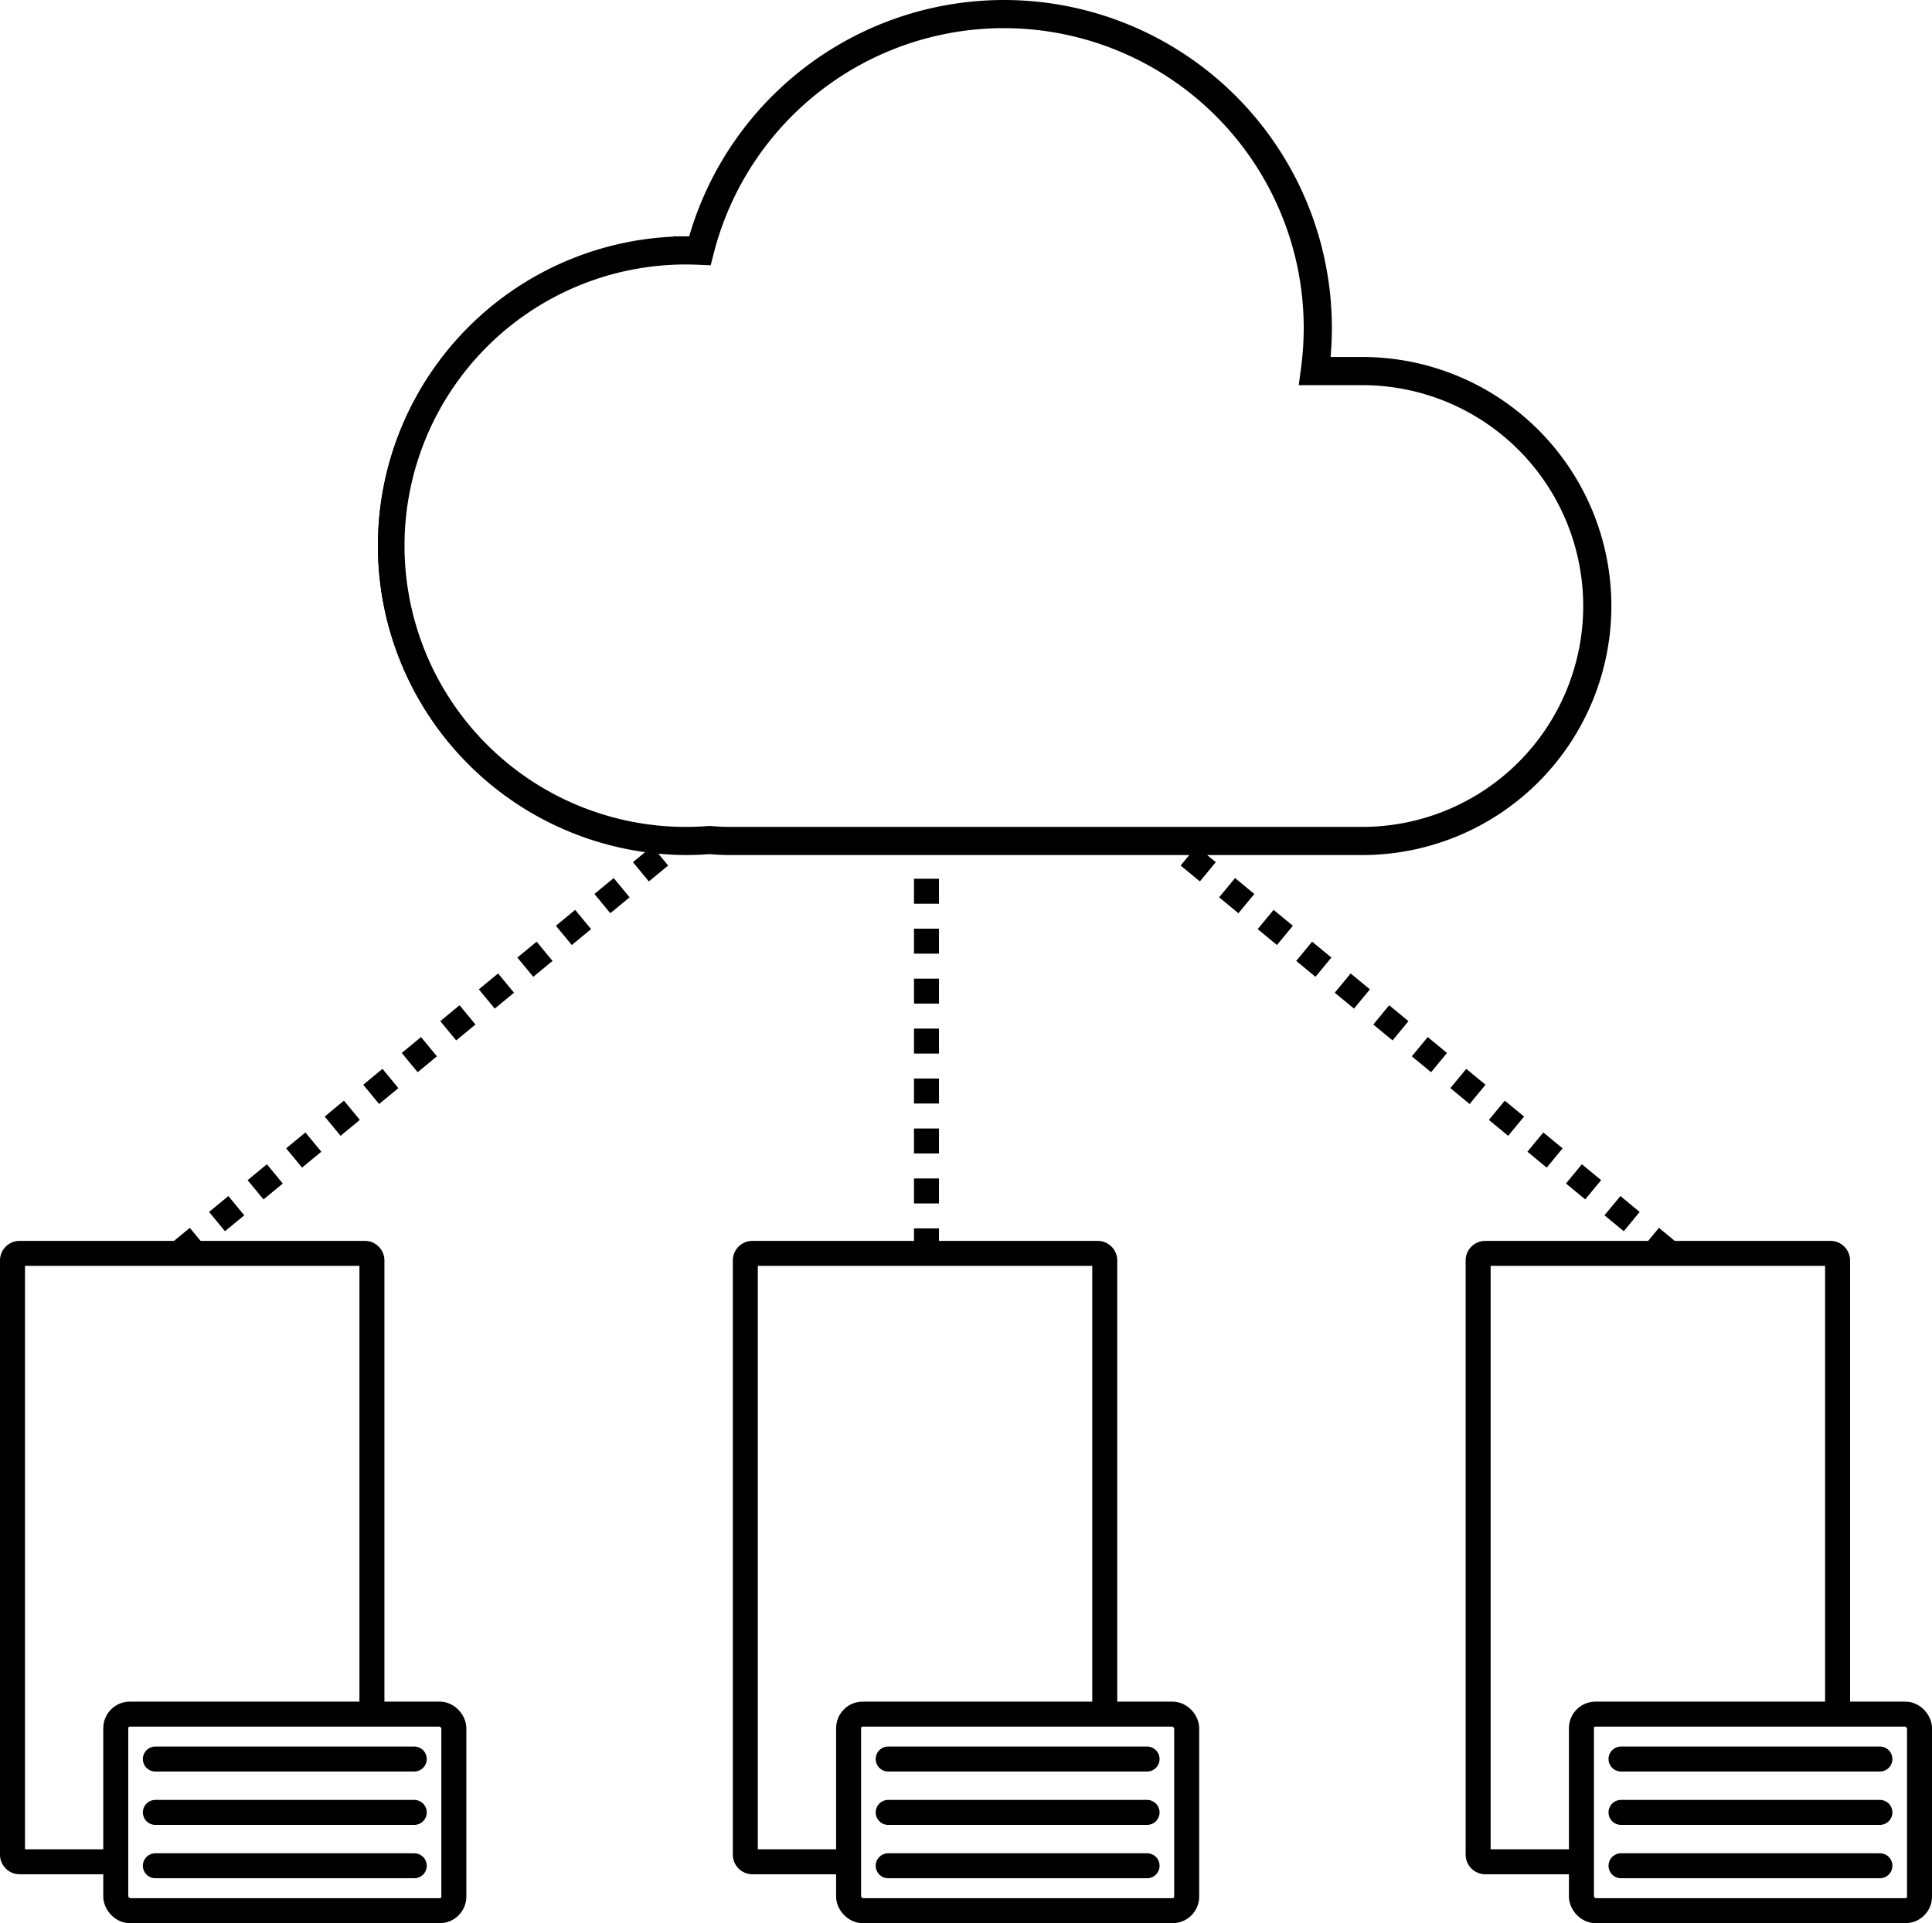 <svg xmlns="http://www.w3.org/2000/svg" width="232" height="231" viewBox="0 0 232 231">
  <g id="グループ_9376" data-name="グループ 9376" transform="translate(-839.153 -3345.016)">
    <g id="グループ_31" data-name="グループ 31" transform="translate(885.846 3346.516)">
      <g id="グループ_32" data-name="グループ 32">
        <path id="パス_4187" data-name="パス 4187" d="M41.307,99.823c-.774,0-1.579-.037-2.463-.114-.983.075-1.94.114-2.876.114a35.468,35.468,0,0,1,0-70.936c.479,0,.981.011,1.534.035l.154.006.039-.149a37.679,37.679,0,0,1,74.167,9.395,38.2,38.2,0,0,1-.33,4.99l-.028.215h5.7a28.222,28.222,0,0,1,0,56.444Z" transform="translate(-0.309 -0.309)" fill="none" stroke="#000" stroke-width="3"/>
        <path id="パス_4188" data-name="パス 4188" d="M73.878.381a37.526,37.526,0,0,1,37.484,37.484,38,38,0,0,1-.328,4.965l-.057.431h5.915a28.031,28.031,0,1,1,0,56.062H41c-.768,0-1.568-.037-2.447-.113l-.031,0-.032,0c-.946.075-1.9.113-2.83.113a35.277,35.277,0,1,1,0-70.555c.474,0,.974.011,1.526.035l.309.013.077-.3A37.457,37.457,0,0,1,73.878.381m0-.381A37.881,37.881,0,0,0,37.2,28.422c-.511-.022-1.025-.035-1.542-.035a35.659,35.659,0,0,0,0,71.317q1.444,0,2.86-.114c.818.071,1.643.114,2.479.114h75.894a28.412,28.412,0,1,0,0-56.825h-5.48A37.882,37.882,0,0,0,73.878,0" fill="none" stroke="#000" stroke-width="3"/>
      </g>
    </g>
    <g id="グループ_9372" data-name="グループ 9372" transform="translate(840.653 3495.563)">
      <g id="グループ_9373" data-name="グループ 9373" transform="translate(0 0)">
        <rect id="長方形_24193" data-name="長方形 24193" width="40.598" height="23.611" rx="1.692" transform="translate(12.402 55.341)" fill="none" stroke="#000" stroke-miterlimit="10" stroke-width="3"/>
        <path id="パス_43678" data-name="パス 43678" d="M51.351,54.073h0Z" transform="translate(-14.445 -17.534)" fill="none" stroke="#000" stroke-miterlimit="10" stroke-width="3"/>
        <line id="線_1000" data-name="線 1000" x2="31.089" transform="translate(17.156 60.737)" fill="none" stroke="#000" stroke-linecap="round" stroke-miterlimit="10" stroke-width="3"/>
        <line id="線_1001" data-name="線 1001" x2="31.089" transform="translate(17.156 67.147)" fill="none" stroke="#000" stroke-linecap="round" stroke-miterlimit="10" stroke-width="3"/>
        <line id="線_1002" data-name="線 1002" x2="31.089" transform="translate(17.156 73.557)" fill="none" stroke="#000" stroke-linecap="round" stroke-miterlimit="10" stroke-width="3"/>
        <path id="パス_43679" data-name="パス 43679" d="M12.893,73.577H1.355A.855.855,0,0,1,.5,72.722V1.355A.855.855,0,0,1,1.355.5H42.807a.855.855,0,0,1,.855.855V55.771" transform="translate(-0.5 -0.5)" fill="none" stroke="#000" stroke-miterlimit="10" stroke-width="3"/>
      </g>
    </g>
    <g id="グループ_9382" data-name="グループ 9382" transform="translate(1016.653 3495.563)">
      <g id="グループ_9373-2" data-name="グループ 9373" transform="translate(0 0)">
        <rect id="長方形_24193-2" data-name="長方形 24193" width="40.598" height="23.611" rx="1.692" transform="translate(12.402 55.341)" fill="none" stroke="#000" stroke-miterlimit="10" stroke-width="3"/>
        <path id="パス_43678-2" data-name="パス 43678" d="M51.351,54.073h0Z" transform="translate(-14.445 -17.534)" fill="none" stroke="#000" stroke-miterlimit="10" stroke-width="3"/>
        <line id="線_1000-2" data-name="線 1000" x2="31.089" transform="translate(17.156 60.737)" fill="none" stroke="#000" stroke-linecap="round" stroke-miterlimit="10" stroke-width="3"/>
        <line id="線_1001-2" data-name="線 1001" x2="31.089" transform="translate(17.156 67.147)" fill="none" stroke="#000" stroke-linecap="round" stroke-miterlimit="10" stroke-width="3"/>
        <line id="線_1002-2" data-name="線 1002" x2="31.089" transform="translate(17.156 73.557)" fill="none" stroke="#000" stroke-linecap="round" stroke-miterlimit="10" stroke-width="3"/>
        <path id="パス_43679-2" data-name="パス 43679" d="M12.893,73.577H1.355A.855.855,0,0,1,.5,72.722V1.355A.855.855,0,0,1,1.355.5H42.807a.855.855,0,0,1,.855.855V55.771" transform="translate(-0.5 -0.5)" fill="none" stroke="#000" stroke-miterlimit="10" stroke-width="3"/>
      </g>
    </g>
    <g id="グループ_9383" data-name="グループ 9383" transform="translate(928.653 3495.563)">
      <g id="グループ_9373-3" data-name="グループ 9373" transform="translate(0 0)">
        <rect id="長方形_24193-3" data-name="長方形 24193" width="40.598" height="23.611" rx="1.692" transform="translate(12.402 55.341)" fill="none" stroke="#000" stroke-miterlimit="10" stroke-width="3"/>
        <path id="パス_43678-3" data-name="パス 43678" d="M51.351,54.073h0Z" transform="translate(-14.445 -17.534)" fill="none" stroke="#000" stroke-miterlimit="10" stroke-width="3"/>
        <line id="線_1000-3" data-name="線 1000" x2="31.089" transform="translate(17.156 60.737)" fill="none" stroke="#000" stroke-linecap="round" stroke-miterlimit="10" stroke-width="3"/>
        <line id="線_1001-3" data-name="線 1001" x2="31.089" transform="translate(17.156 67.147)" fill="none" stroke="#000" stroke-linecap="round" stroke-miterlimit="10" stroke-width="3"/>
        <line id="線_1002-3" data-name="線 1002" x2="31.089" transform="translate(17.156 73.557)" fill="none" stroke="#000" stroke-linecap="round" stroke-miterlimit="10" stroke-width="3"/>
        <path id="パス_43679-3" data-name="パス 43679" d="M12.893,73.577H1.355A.855.855,0,0,1,.5,72.722V1.355A.855.855,0,0,1,1.355.5H42.807a.855.855,0,0,1,.855.855V55.771" transform="translate(-0.5 -0.5)" fill="none" stroke="#000" stroke-miterlimit="10" stroke-width="3"/>
      </g>
    </g>
    <line id="線_1003" data-name="線 1003" y1="49.688" x2="60.198" transform="translate(860.588 3445.876)" fill="none" stroke="#000" stroke-width="3" stroke-dasharray="3 3"/>
    <line id="線_1004" data-name="線 1004" x1="60.198" y1="49.688" transform="translate(979.523 3445.876)" fill="none" stroke="#000" stroke-width="3" stroke-dasharray="3 3"/>
    <line id="線_1005" data-name="線 1005" y1="49.688" transform="translate(950.408 3445.876)" fill="none" stroke="#000" stroke-width="3" stroke-dasharray="3 3"/>
  </g>
</svg>
